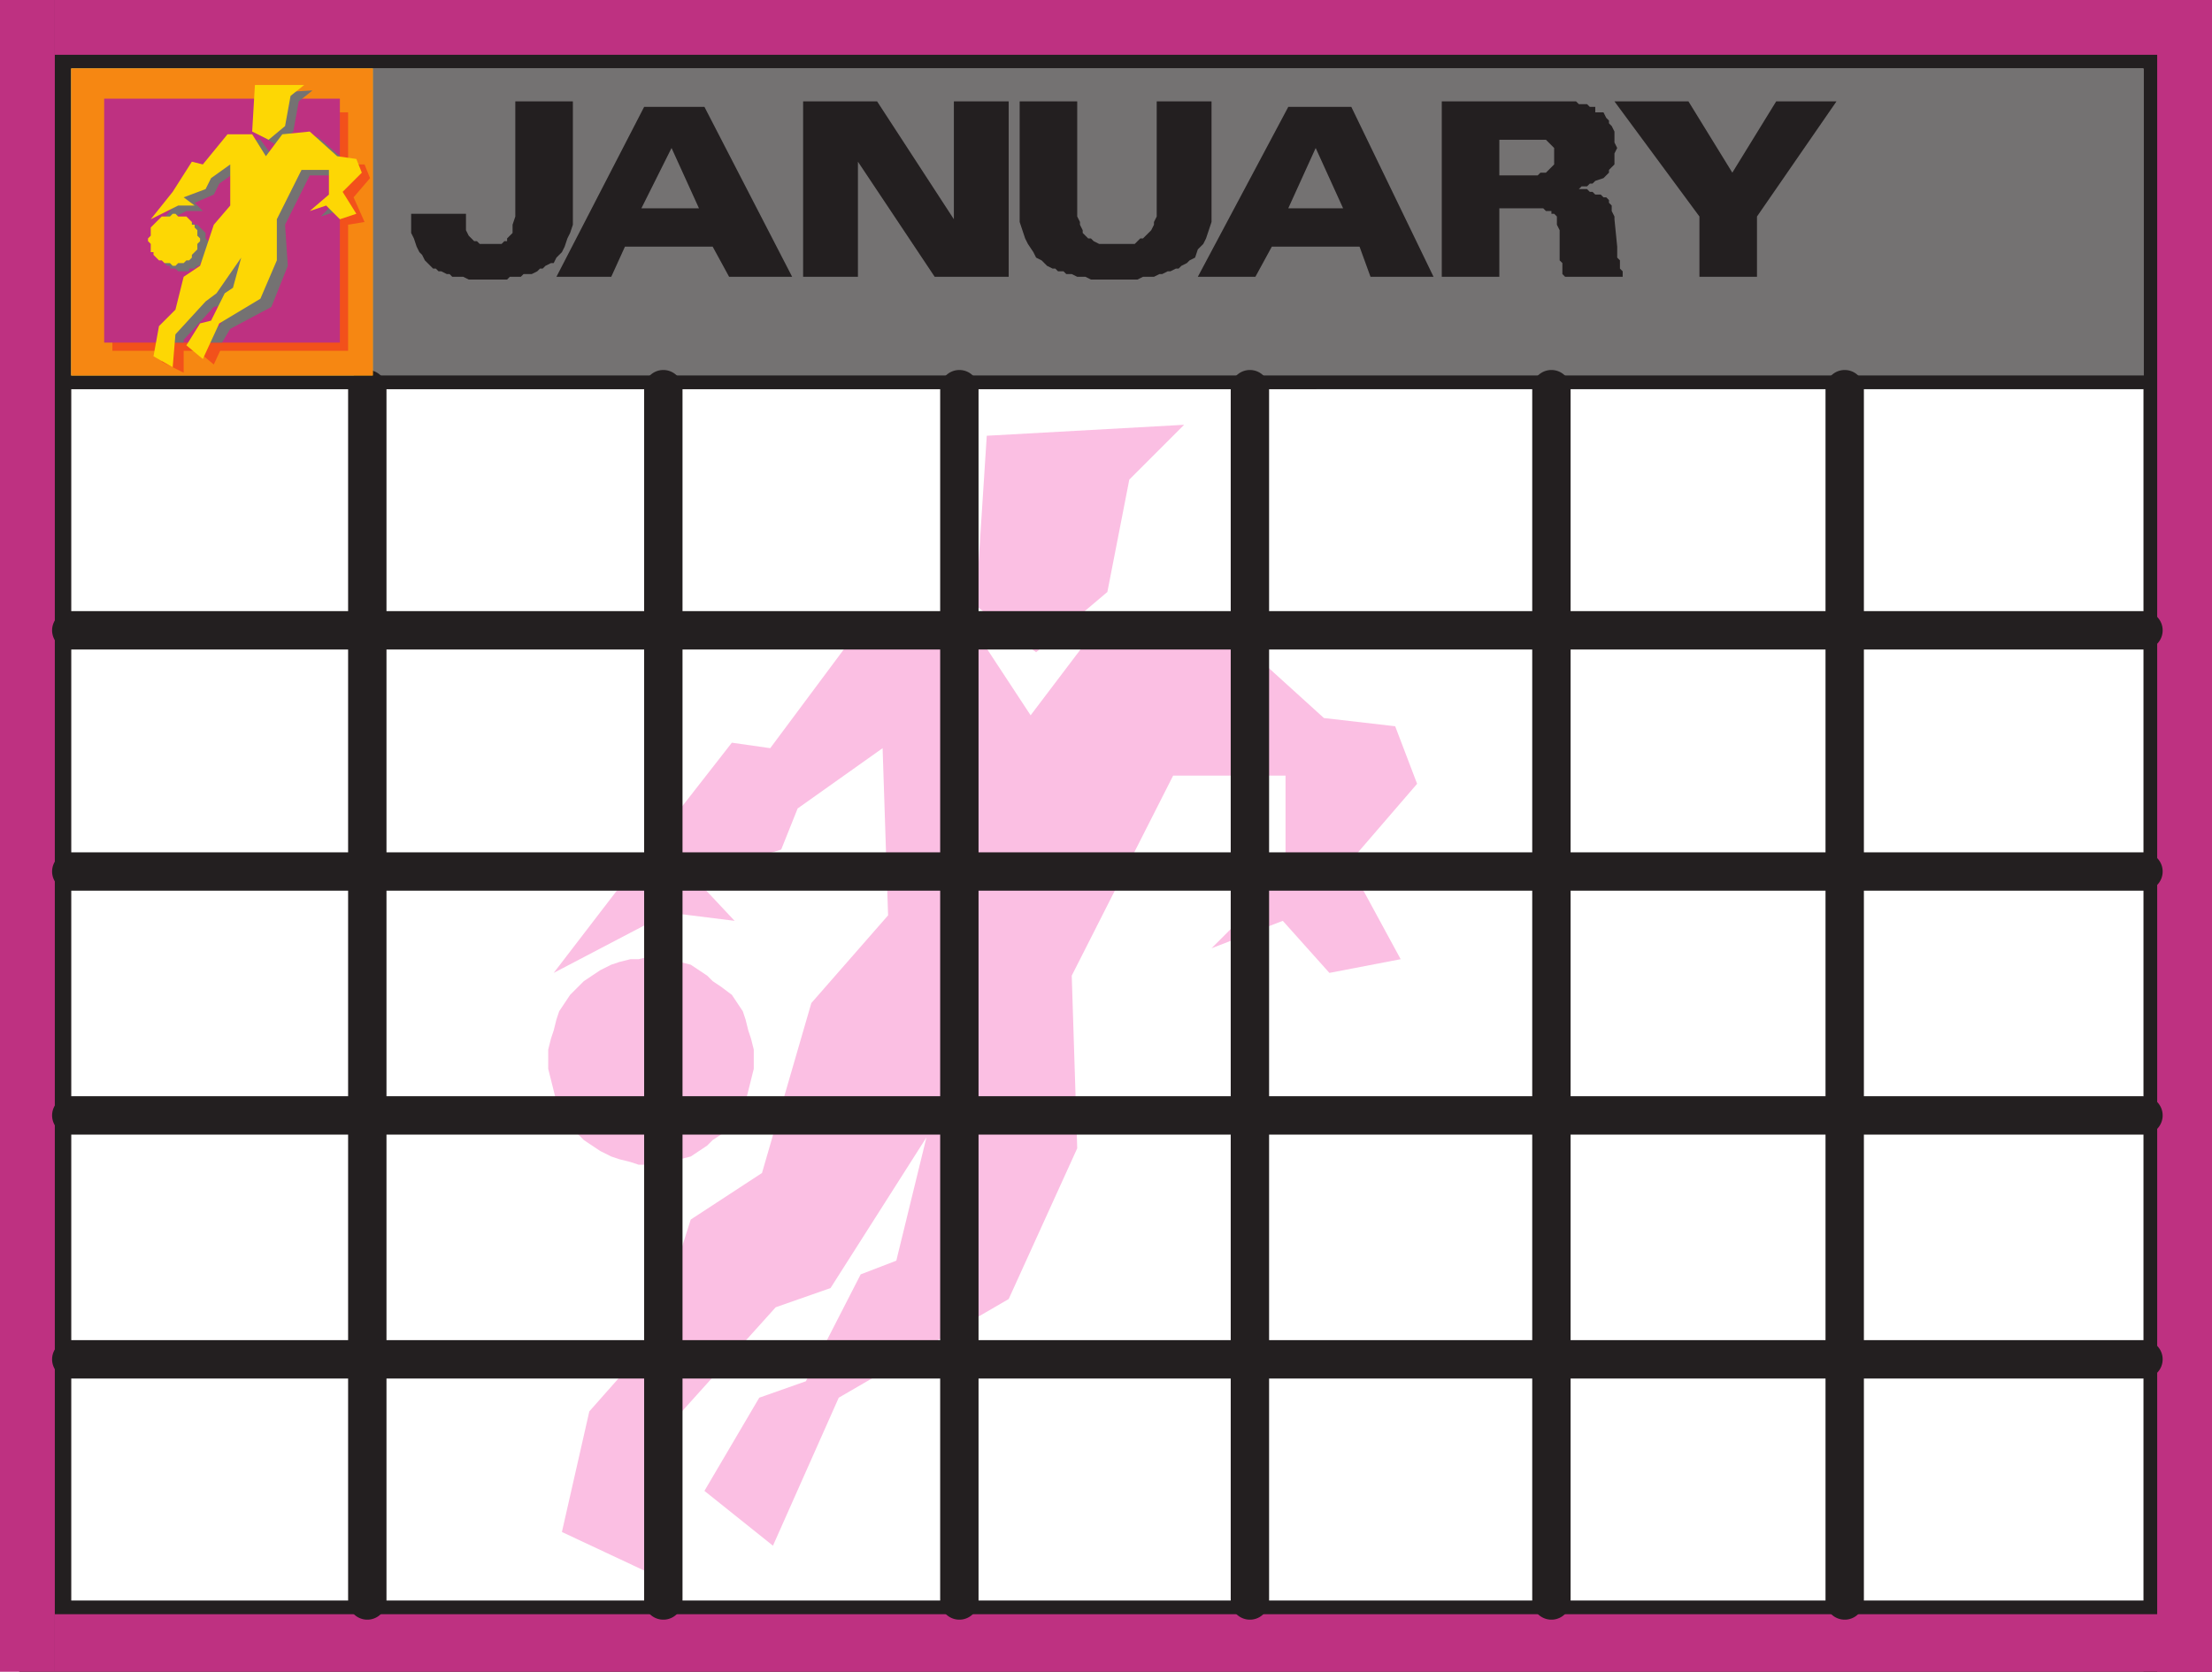 <svg xmlns="http://www.w3.org/2000/svg" width="605.25" height="457.5"><path fill="#747272" fill-rule="evenodd" d="M586.5 18.75h-567v87.75h567V18.75"/><path fill="#231f20" fill-rule="evenodd" d="M0 0h605.25v18.75H0V0"/><path fill="#231f20" fill-rule="evenodd" d="M586.5 0h18.75v457.5H586.5V0M0 0h19.5v453H0V0"/><path fill="#231f20" fill-rule="evenodd" d="M15 102.75h575.25v3.75H15v-3.75M5.25 438h600v19.5h-600V438"/><path fill="#be3181" fill-rule="evenodd" d="M590.25 0h15v457.5h-15V0M0 0h15v457.5H0V0"/><path fill="#be3181" fill-rule="evenodd" d="M15 0h590.25v15H15V0m0 441.75h590.25v15.75H15v-15.75"/><path fill="#fbbfe3" fill-rule="evenodd" d="m229.5 382.5 46.5-27 18.75-41.25-1.5-47.25L321 212.25h30.75v27L331.5 259.5 351 252l12.75 14.25 19.5-3.75L369 236.25l18.75-21.75-6-15.75-19.5-2.25L330 167.25 300.75 171 282 195.75l-17.25-26.25H237l-26.25 35.25-10.5-1.5-24 30.75-24.75 32.25 31.5-16.5 18 2.25-11.25-12 24-7.5 4.5-11.25 23.25-16.5 1.5 45.75-21 24-13.5 46.5-19.5 12.75-10.5 33-17.25 19.5-7.5 33 24 11.25.75-35.25 33.75-37.5 15-5.25 26.25-41.25-8.25 33.75-9.75 3.75-15 29.25-12.75 4.5-15 25.5 18.75 15 18-40.5"/><path fill="#fbbfe3" fill-rule="evenodd" d="m270 119.25-3 46.5 16.5 12.75L303 162l6-30.75 15-15-54 3m-92.25 142.5-3 .75h-2.25l-3 .75-2.25.75-3 1.5-4.5 3-3.75 3.75-3 4.5-.75 2.25-.75 3-.75 2.25-.75 3v5.25l2.25 9 .75 1.5 1.5 2.25 1.5 3 3.75 3.75 4.5 3 3 1.5 2.25.75 3 .75 2.25.75h6l3-.75 2.25-.75 3-.75 4.5-3 1.5-1.5 2.25-1.5 3-2.25 1.5-3 1.5-2.25.75-1.5 2.25-9v-5.25l-.75-3-.75-2.25-.75-3-.75-2.25-3-4.5-3-2.25-2.25-1.5-1.5-1.5-4.5-3-3-.75-2.25-.75h-3l-3-.75"/><path fill="none" stroke="#231f20" stroke-linecap="round" stroke-linejoin="round" stroke-miterlimit="10" stroke-width="10.5" d="M100.5 106.5V438m0-331.5V438m81-331.5V438m0-331.5V438m81-331.5V438m0-331.5V438M342 106.5V438m0-331.5V438m82.5-331.5V438m0-331.5V438m80.25-331.5V438m0-331.5V438M19.5 172.5h567m-567 0h567m-567 66h567m-567 0h567m-567 66.75h567m-567 0h567M19.5 372h567m-567 0h567"/><path fill="#fbbd09" fill-rule="evenodd" d="M19.5 18.75H102v84H19.5v-84"/><path fill="#fab73d" fill-rule="evenodd" d="M30.75 30.75h64.5V96h-64.5V30.75"/><path fill="#967e71" fill-rule="evenodd" d="M28.5 27H93v66.75H28.5V27"/><path fill="#f68712" fill-rule="evenodd" d="M19.5 18.75H102v84H19.5v-84"/><path fill="#f2511b" fill-rule="evenodd" d="m63 90 10.5-6 5.25-11.25L78 61.5l6.75-12.75h7.5v6L87.75 60l4.5-2.25 3 3.75 4.5-.75-3-6.75 4.5-5.25-1.5-3.75h-4.5L87 37.5l-6.75.75-4.5 6-4.5-6H64.5l-6.75 8.25-2.25-.75-6 8.25-6 7.5 7.5-3.75h4.5l-2.25-2.25 5.25-2.25 1.5-3 5.25-3.75.75 11.25L60.75 63l-3 12-4.5 3-3 8.25-4.5 5.25-1.5 7.5 6 3v-9l8.25-9 3.75-.75 6-11.25-1.5 8.25-3 2.25-3 6.75L57 90l-3 6 4.5 3.75L63 90"/><path fill="#f2511b" fill-rule="evenodd" d="M30.75 30.75h64.5V96h-64.5V30.75"/><path fill="#be3181" fill-rule="evenodd" d="M28.5 27H93v66.75H28.5V27"/><path fill="#747272" fill-rule="evenodd" d="m63 90 11.25-6 4.5-11.25L78 61.5 84.75 48h7.5v6.75l-4.5 4.5 4.5-1.5.75 1.5v-16.5l-6-5.25-6.75.75-4.5 6-4.5-6H64.5l-6.75 8.25-2.25-.75-6 8.25-6 7.5 7.5-3.75h4.5l-2.25-2.25 5.25-2.25 1.5-3 5.25-3.75.75 11.25L60.75 63 57 75l-3.75 3-3 8.25-4.5 5.25-.75 2.25h5.25V93l8.25-9 3.75-.75 6-11.25L66 80.25l-2.25 2.25L60 89.25 57 90l-1.5 3.75h5.25L63 90"/><path fill="#747272" fill-rule="evenodd" d="m72.75 25.5-.75 12 3.75 2.25 4.5-3.75 1.5-8.25 3.75-3-12.75.75m-22.5 35.25h-3l-1.5 1.5H45V63h-.75v.75l-.75.75v5.25l.75.75v.75H45V72l.75.75h.75v.75H48l.75.75h3v-.75h1.5l.75-.75h.75V72l1.5-1.5V69l.75-.75V66l-.75-.75v-1.5L54 61.5h-.75l-.75-.75h-2.25"/><path fill="#fdd704" fill-rule="evenodd" d="m60 88.5 11.25-6.75 4.5-10.5V60l6.75-13.5H90v6.75l-5.25 4.5 4.5-1.5L93 60l4.5-1.5-3.75-6L99 47.25l-1.5-3.75-5.25-.75-7.5-6.75-7.5.75-4.5 6-3.75-6h-6.75L55.5 45l-3-.75-5.25 8.25-6 7.5 7.5-3.75h4.5l-3-2.25 6-2.25 1.5-3L63 45v11.25l-4.5 5.25-3.75 11.25-4.5 3-2.25 9-4.5 4.5L42 97.5l5.25 3 .75-9 8.25-9 3-2.25L66 70.5l-2.25 8.25-2.25 1.5-3.75 7.5-3 .75-3.75 6 4.5 3.75L60 88.5"/><path fill="#fdd704" fill-rule="evenodd" d="M69.75 23.25 69 36l4.5 2.25L78 34.5l1.5-8.25 3.75-3h-13.5M47.25 58.5l-.75.75h-2.25l-3 3v2.25l-.75.75V66l.75.75V69H42v.75l1.5 1.5h.75L45 72h1.5l.75.75H48l.75-.75h1.5l.75-.75h.75l.75-.75v-.75l1.5-1.5v-1.5l.75-.75v-.75L54 64.5V63l-.75-.75v-.75h-.75v-.75l-1.5-1.5h-2.25L48 58.5h-.75"/><path fill="#231f20" fill-rule="evenodd" d="M465 75.75v-16.5l-23.25-31.5H462l12 19.5 12-19.5h16.5l-21.75 31.5v16.5H465M410.25 57v-9h10.5l.75-.75h1.5l2.25-2.25v-4.5L423 38.25h-12.75v37.5H394.5v-48h36.75l.75.75h2.25l.75.75h1.5v1.5h2.25l.75 1.5.75.75v.75l.75.75.75 1.5v3l.75 1.5-.75 1.5v3l-1.5 1.5v.75l-1.5 1.5-2.25.75-.75.75H435l-.75.75h-1.5l-.75.75h-1.5 3.75l.75.75h.75l.75.75h1.5l.75.75h.75l.75.75v.75l.75.75v1.5l.75 1.5V60l.75 7.5v3l.75.75v2.25l.75.75v1.5h-15.75l-.75-.75v-3l-.75-.75V63l-.75-1.5v-2.25l-.75-.75h-.75v-.75H423l-.75-.75h-12M348 67.5l4.5-10.5h15L360 40.5 352.5 57 348 67.5l-4.5 8.25h-15.75l24.75-46.5h17.25l22.5 46.5H375l-3-8.25h-24m-69-39.75h15.75v31.5l.75 1.5v.75l.75 1.5v.75l1.5 1.5h.75l.75.75 1.5.75h9.75l1.5-1.5h.75L315 63l.75-1.5v-.75l.75-1.5v-31.5h15v33l-1.5 4.5-.75 1.5-1.5 1.5-.75 2.25-1.5.75-.75.75-1.5.75-.75.75h-.75l-1.5.75h-.75L318 75h-.75l-1.5.75h-3l-1.5.75H298.5l-1.5-.75h-2.25l-1.5-.75h-1.5l-.75-.75h-1.5l-.75-.75H288l-1.5-.75-1.5-1.5-1.5-.75-.75-1.5-1.5-2.25-.75-1.5-1.5-4.5v-33m-59.25 48v-48H240L261 60V27.75h15v48h-20.25l-21-31.5v31.5h-15M171 67.5l4.5-10.5h15.75l-7.5-16.5L175.5 57 171 67.5l-3.75 8.25h-15l24-46.5h16.5l24 46.5H199.5L195 67.5h-24m-30-11.25v-28.5h15.75V61.5l-.75 2.25-.75 1.5-.75 2.25-.75 1.5-1.5 1.5-.75 1.5h-.75l-1.5.75-.75.75h-.75l-.75.75-1.5.75h-2.25l-.75.75h-3l-.75.75h-10.5l-1.5-.75h-3L123 75h-.75l-1.5-.75H120l-.75-.75h-.75l-2.25-2.25-.75-1.5-.75-.75-.75-1.5-.75-2.25-.75-1.5V58.5h15V63l.75 1.5 1.5 1.5h.75l.75.75h6L138 66h.75v-.75l1.5-1.5V61.5l.75-2.25v-3"/></svg>
